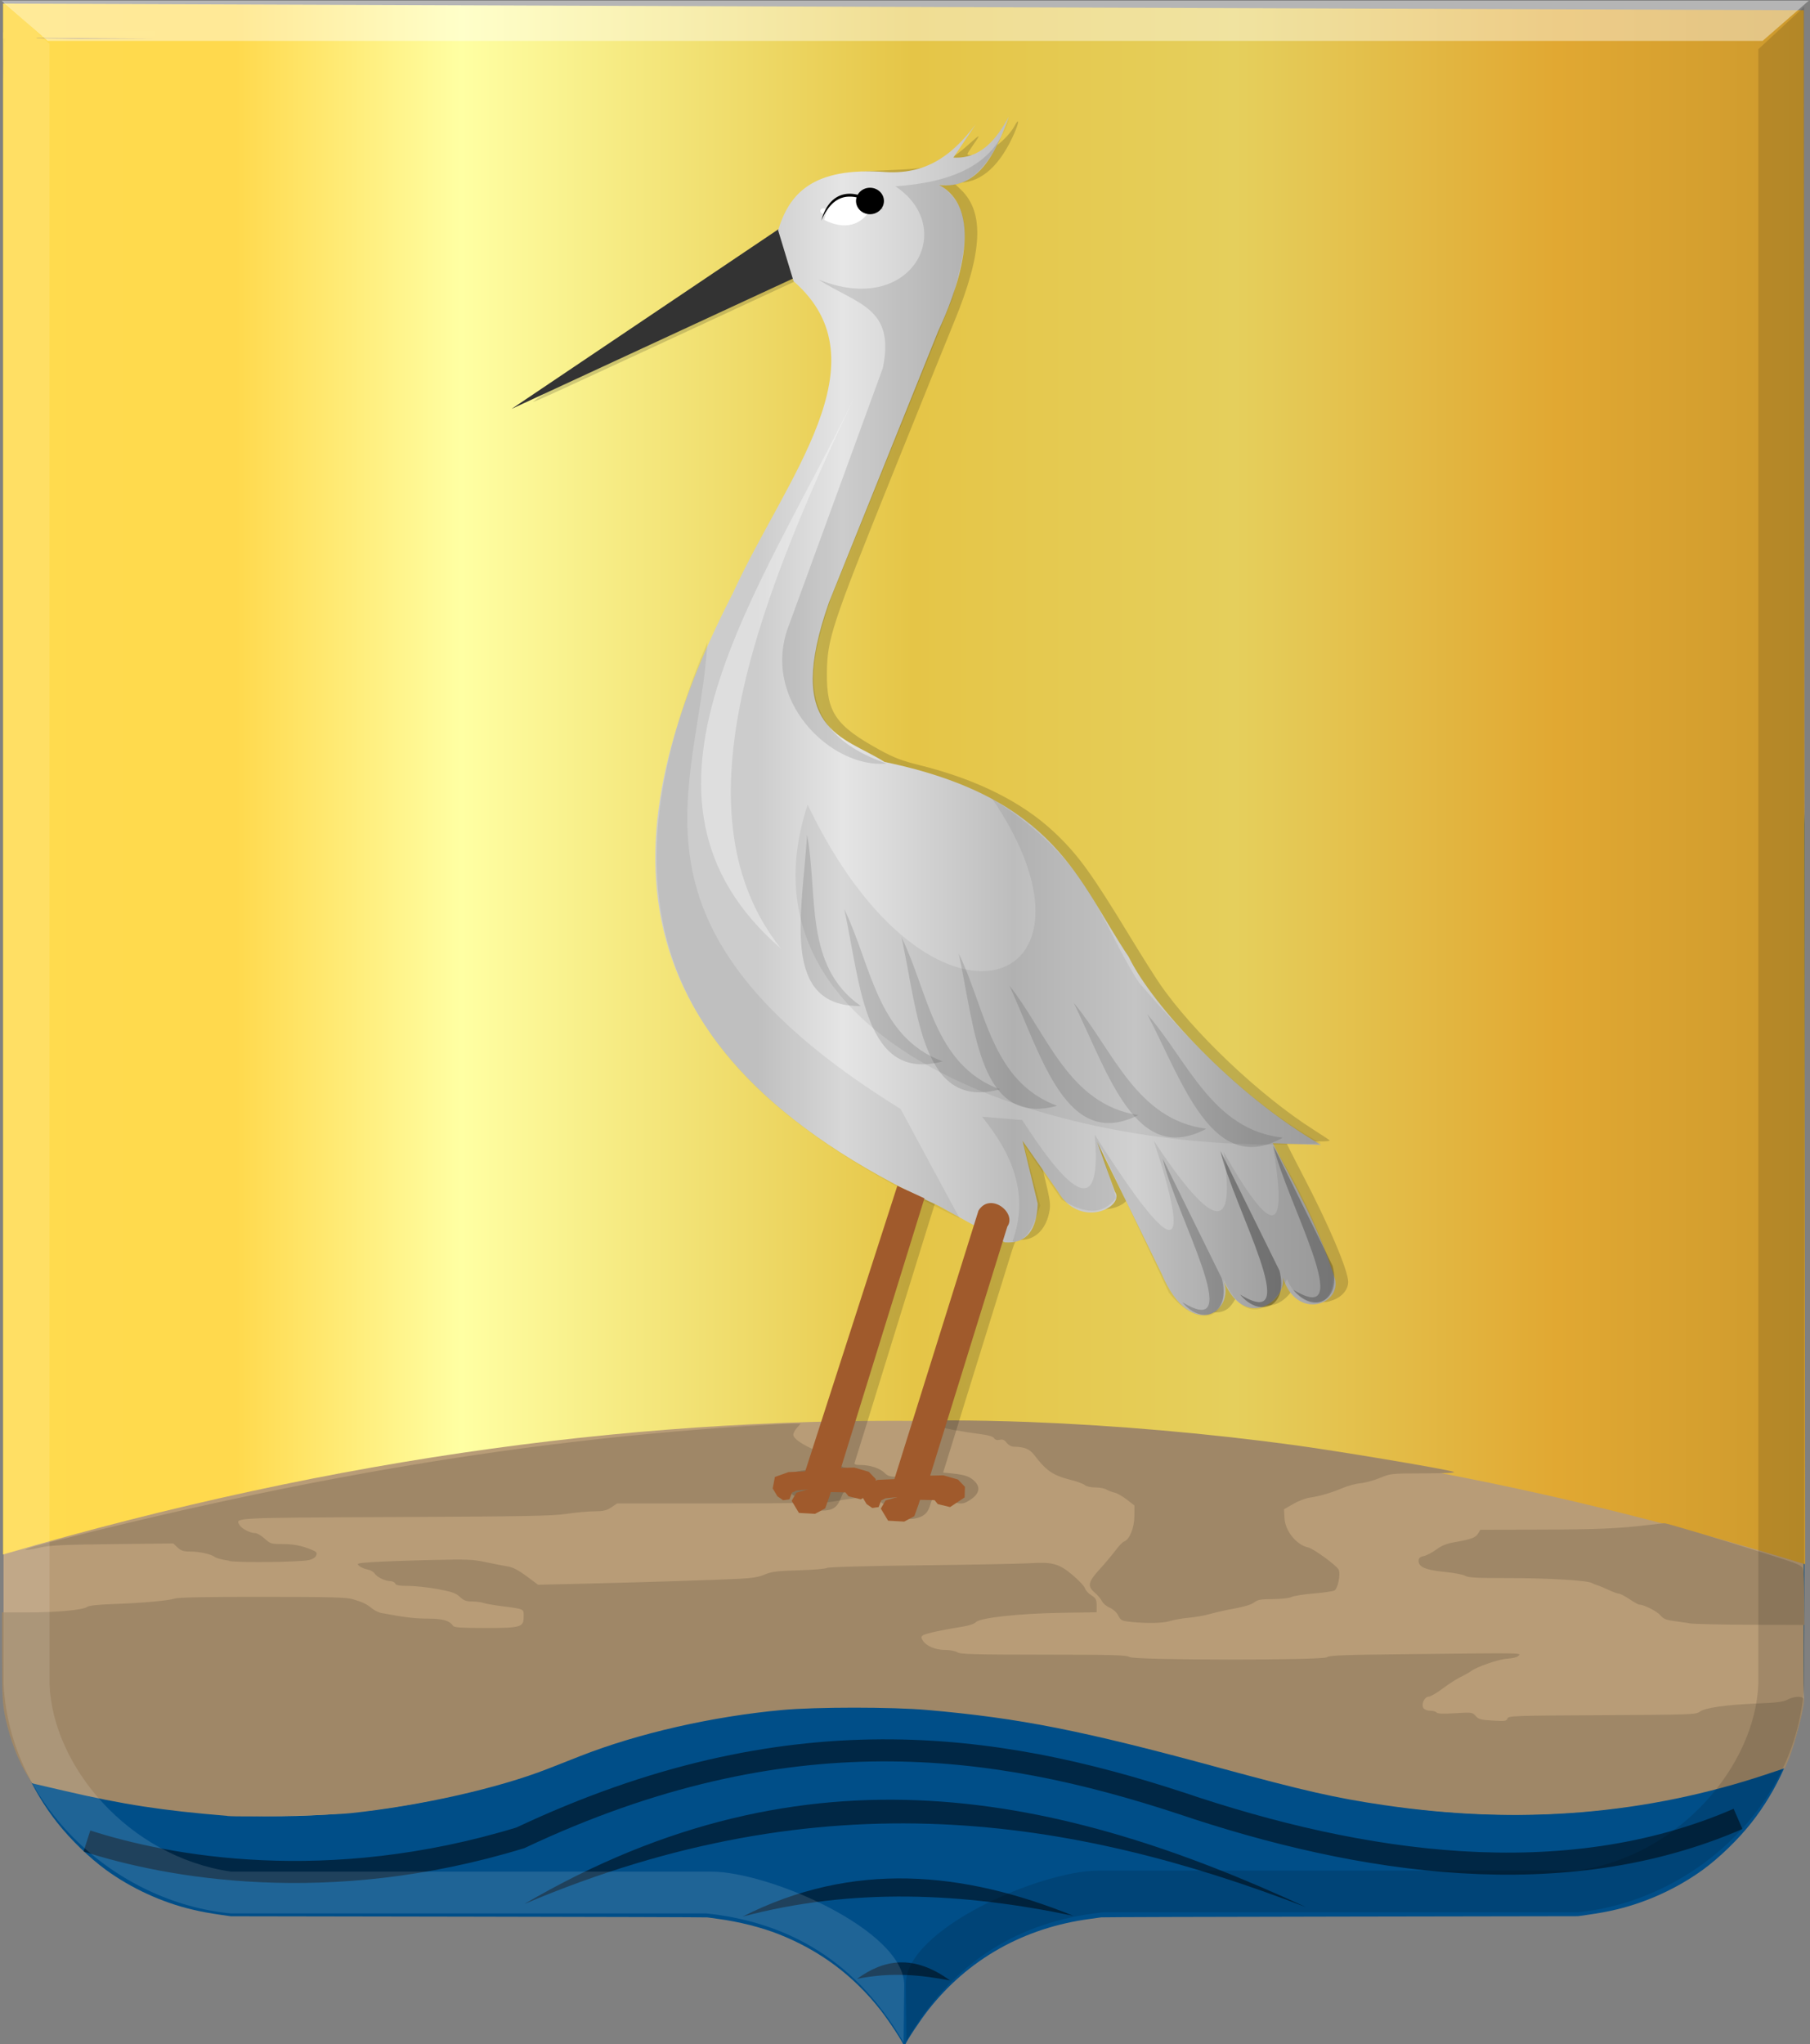 <?xml version="1.0" encoding="UTF-8" standalone="no"?>
<!-- Created with Inkscape (http://www.inkscape.org/) -->

<svg
   xmlns:dc="http://purl.org/dc/elements/1.1/"
   xmlns:cc="http://creativecommons.org/ns#"
   xmlns:rdf="http://www.w3.org/1999/02/22-rdf-syntax-ns#"
   xmlns:svg="http://www.w3.org/2000/svg"
   xmlns="http://www.w3.org/2000/svg"
   xmlns:xlink="http://www.w3.org/1999/xlink"
   xmlns:sodipodi="http://sodipodi.sourceforge.net/DTD/sodipodi-0.dtd"
   xmlns:inkscape="http://www.inkscape.org/namespaces/inkscape"
   width="179.656"
   height="202.812"
   id="svg4409"
   version="1.1"
   inkscape:version="0.48.4 r9939"
   sodipodi:docname="Nieuw document 11">
  <rect width="100%" height="100%" fill="#808080" stroke="none"/>
  <defs
     id="defs4411">
    <linearGradient
       id="linearGradient4070-8-2-8-8-7-5">
      <stop
         id="stop4072-1-2-6-4-1-8"
         offset="0"
         style="stop-color:#a3a3a3;stop-opacity:1;" />
      <stop
         id="stop4074-8-0-7-0-4-8"
         offset="0.143"
         style="stop-color:#b0b0b0;stop-opacity:1;" />
      <stop
         style="stop-color:#d1d1d1;stop-opacity:1;"
         offset="0.321"
         id="stop4076-6-1-0-3-7-1" />
      <stop
         id="stop4078-0-2-8-7-6-2"
         offset="0.5"
         style="stop-color:#bdbdbd;stop-opacity:1;" />
      <stop
         style="stop-color:#e5e5e5;stop-opacity:1;"
         offset="0.75"
         id="stop4080-2-7-1-8-8-1" />
      <stop
         id="stop4082-4-7-8-3-2-4"
         offset="0.875"
         style="stop-color:#cccccc;stop-opacity:1;" />
      <stop
         style="stop-color:#cccccc;stop-opacity:1;"
         offset="1"
         id="stop4084-9-0-3-1-3-9" />
    </linearGradient>
    <linearGradient
       inkscape:collect="always"
       xlink:href="#linearGradient4070-8-2-8-8-7-5-2"
       id="linearGradient3994-8"
       x1="-7782.891"
       y1="6599.128"
       x2="-7397.683"
       y2="6599.128"
       gradientUnits="userSpaceOnUse"
       gradientTransform="matrix(-0.176,0,0,0.168,-1369.93,-1442.021)" />
    <linearGradient
       id="linearGradient4070-8-2-8-8-7-5-2">
      <stop
         id="stop4072-1-2-6-4-1-8-4"
         offset="0"
         style="stop-color:#a3a3a3;stop-opacity:1;" />
      <stop
         id="stop4074-8-0-7-0-4-8-5"
         offset="0.143"
         style="stop-color:#b0b0b0;stop-opacity:1;" />
      <stop
         style="stop-color:#d1d1d1;stop-opacity:1;"
         offset="0.321"
         id="stop4076-6-1-0-3-7-1-2" />
      <stop
         id="stop4078-0-2-8-7-6-2-9"
         offset="0.5"
         style="stop-color:#bdbdbd;stop-opacity:1;" />
      <stop
         style="stop-color:#e5e5e5;stop-opacity:1;"
         offset="0.75"
         id="stop4080-2-7-1-8-8-1-9" />
      <stop
         id="stop4082-4-7-8-3-2-4-8"
         offset="0.875"
         style="stop-color:#cccccc;stop-opacity:1;" />
      <stop
         style="stop-color:#cccccc;stop-opacity:1;"
         offset="1"
         id="stop4084-9-0-3-1-3-9-3" />
    </linearGradient>
    <linearGradient
       inkscape:collect="always"
       xlink:href="#linearGradient4053-4-8-3-4-8-0"
       id="linearGradient3815"
       x1="-657.277"
       y1="817.958"
       x2="-501.106"
       y2="817.958"
       gradientUnits="userSpaceOnUse"
       gradientTransform="matrix(-0.176,0,0,0.168,-745.466,623.175)" />
    <linearGradient
       id="linearGradient4053-4-8-3-4-8-0">
      <stop
         id="stop4055-9-6-3-5-2-9"
         offset="0"
         style="stop-color:#cc992d;stop-opacity:1;" />
      <stop
         id="stop4057-8-0-4-2-5-4"
         offset="0.143"
         style="stop-color:#e1a832;stop-opacity:1;" />
      <stop
         style="stop-color:#e5cf5c;stop-opacity:1;"
         offset="0.321"
         id="stop4059-2-1-2-9-20-8" />
      <stop
         id="stop4061-4-2-2-12-3-8"
         offset="0.5"
         style="stop-color:#e5c547;stop-opacity:1;" />
      <stop
         style="stop-color:#ffffa3;stop-opacity:1;"
         offset="0.75"
         id="stop4063-5-6-0-49-7-2" />
      <stop
         id="stop4065-2-0-1-93-2-4"
         offset="0.875"
         style="stop-color:#ffd94d;stop-opacity:1;" />
      <stop
         style="stop-color:#ffdb4e;stop-opacity:1;"
         offset="1"
         id="stop4067-9-5-2-76-9-5" />
    </linearGradient>
  </defs>
  <sodipodi:namedview
     id="base"
     pagecolor="#ffffff"
     bordercolor="#666666"
     borderopacity="1.0"
     inkscape:pageopacity="0.0"
     inkscape:pageshadow="2"
     inkscape:zoom="1.979899"
     inkscape:cx="218.07097"
     inkscape:cy="110.98567"
     inkscape:document-units="px"
     inkscape:current-layer="layer1-7"
     showgrid="false"
     fit-margin-top="0"
     fit-margin-left="0"
     fit-margin-right="0"
     fit-margin-bottom="0"
     inkscape:window-width="1600"
     inkscape:window-height="837"
     inkscape:window-x="-8"
     inkscape:window-y="-8"
     inkscape:window-maximized="1" />
  <g
     inkscape:label="Laag 1"
     inkscape:groupmode="layer"
     id="layer1"
     transform="translate(134.625,404.906)">
    <g
       transform="matrix(6.515,0,0,6.695,4148.54,-5418.679)"
       id="layer1-7"
       inkscape:label="Laag 1">
      <path
         inkscape:connector-curvature="0"
         id="path15028-58-75"
         d="m -643.667,779.191 c 0,-0.033 -0.214,-0.351 -0.347,-0.517 -0.415,-0.515 -0.926,-0.886 -1.552,-1.127 -0.259,-0.1 -0.608,-0.186 -0.916,-0.226 -0.071,-0.009 -0.148,-0.019 -0.17,-0.023 -0.022,-0.003 -1.665,-0.008 -3.651,-0.011 l -3.611,-0.006 -0.13,-0.018 c -0.193,-0.027 -0.32,-0.049 -0.464,-0.083 -0.463,-0.107 -0.926,-0.315 -1.31,-0.587 -0.251,-0.178 -0.533,-0.444 -0.738,-0.695 -0.391,-0.479 -0.673,-1.093 -0.773,-1.678 -0.042,-0.246 -0.04,0.526 -0.04,-12.732 l 0.6,-12.063 13.116,-0.374 13.28,0.794 0.436,11.255 0,0.387 c 0,13.257 0.002,12.485 -0.04,12.732 -0.1,0.585 -0.382,1.198 -0.773,1.678 -0.205,0.251 -0.487,0.517 -0.738,0.695 -0.385,0.272 -0.847,0.479 -1.31,0.587 -0.144,0.034 -0.271,0.056 -0.464,0.083 l -0.13,0.018 -3.611,0.006 c -1.986,0.003 -3.629,0.008 -3.651,0.011 -0.022,0.003 -0.099,0.013 -0.17,0.023 -1.01,0.131 -1.858,0.596 -2.468,1.353 -0.121,0.15 -0.325,0.45 -0.35,0.515 -0.007,0.018 -0.024,0.019 -0.024,0.002 z"
         style="fill:#004e88;fill-opacity:1"
         sodipodi:nodetypes="ccsccccccccccccccscccsscsccsccc" />
      <path
         style="fill:#b89c77;fill-opacity:1;stroke:none"
         d="m -657.378,771.843 0,2.221 0.417,1.219 c 3.235,0.856 5.611,0.533 7.729,-0.143 3.628,-1.604 7.09,-1.033 10.521,-0.047 2.682,0.792 5.462,1.029 8.47,-0.024 l 0.291,-1.005 0,-2.045 c -9.964,-3.355 -18.861,-2.426 -27.428,-0.176 z"
         id="path3910"
         inkscape:connector-curvature="0"
         sodipodi:nodetypes="ccccccccc" />
      <path
         style="fill:url(#linearGradient3815);fill-opacity:1;stroke:none"
         d="m -657.385,748.937 0,22.983 c 10.288,-2.933 19.034,-2.377 27.455,0.144 l -0.02,-23.029 z"
         id="path3916"
         inkscape:connector-curvature="0"
         sodipodi:nodetypes="ccccc" />
      <path
         style="fill:#9f8767;fill-opacity:1"
         d="m -653.968,775.793 c -0.994,-0.079 -1.582,-0.167 -2.496,-0.374 l -0.482,-0.109 -0.102,-0.173 c -0.128,-0.219 -0.227,-0.477 -0.297,-0.778 -0.048,-0.204 -0.055,-0.323 -0.055,-0.908 l 0,-0.673 0.399,0 c 0.437,0 0.835,-0.036 0.899,-0.082 0.026,-0.019 0.162,-0.034 0.378,-0.041 0.452,-0.015 0.861,-0.051 0.955,-0.082 0.052,-0.018 0.475,-0.026 1.338,-0.025 1.064,3.3e-4 1.281,0.006 1.381,0.036 0.155,0.046 0.202,0.069 0.286,0.135 0.038,0.03 0.102,0.061 0.143,0.068 0.353,0.064 0.511,0.083 0.709,0.083 0.23,7.1e-4 0.328,0.029 0.386,0.109 0.017,0.023 0.132,0.03 0.487,0.03 0.55,0 0.586,-0.011 0.586,-0.172 0,-0.114 0.015,-0.108 -0.338,-0.152 -0.119,-0.015 -0.244,-0.037 -0.278,-0.048 -0.034,-0.011 -0.111,-0.021 -0.172,-0.021 -0.086,0 -0.125,-0.014 -0.184,-0.068 -0.062,-0.057 -0.119,-0.076 -0.34,-0.116 -0.146,-0.026 -0.347,-0.047 -0.447,-0.047 -0.137,0 -0.186,-0.009 -0.198,-0.035 -0.009,-0.019 -0.041,-0.035 -0.072,-0.035 -0.079,0 -0.209,-0.061 -0.242,-0.114 -0.015,-0.024 -0.064,-0.051 -0.109,-0.059 -0.045,-0.008 -0.102,-0.033 -0.127,-0.054 -0.042,-0.036 -0.029,-0.04 0.196,-0.055 0.133,-0.009 0.527,-0.023 0.877,-0.031 0.581,-0.013 0.655,-0.011 0.865,0.033 0.126,0.026 0.277,0.054 0.334,0.063 0.07,0.011 0.161,0.058 0.279,0.143 l 0.175,0.127 0.707,-0.016 c 0.839,-0.019 1.978,-0.054 2.356,-0.072 0.2,-0.01 0.302,-0.026 0.392,-0.064 0.103,-0.043 0.183,-0.052 0.514,-0.062 0.216,-0.006 0.41,-0.022 0.432,-0.035 0.025,-0.014 0.587,-0.029 1.446,-0.039 0.773,-0.009 1.516,-0.023 1.65,-0.031 0.341,-0.021 0.441,0.006 0.65,0.178 0.093,0.076 0.176,0.163 0.185,0.193 0.009,0.03 0.052,0.077 0.097,0.104 0.069,0.042 0.081,0.065 0.081,0.151 l 0,0.101 -0.534,0.008 c -0.648,0.01 -1.241,0.073 -1.304,0.138 -0.025,0.025 -0.106,0.052 -0.203,0.067 -0.293,0.044 -0.56,0.101 -0.601,0.126 -0.033,0.021 -0.035,0.035 -0.008,0.077 0.052,0.084 0.19,0.141 0.34,0.142 0.076,5.1e-4 0.158,0.016 0.188,0.035 0.044,0.029 0.247,0.034 1.311,0.035 1.064,6.7e-4 1.267,0.006 1.311,0.035 0.076,0.049 2.965,0.051 3.013,0.002 0.025,-0.026 0.262,-0.035 1.28,-0.045 1.783,-0.019 1.685,-0.021 1.622,0.034 -0.016,0.014 -0.09,0.029 -0.163,0.034 -0.132,0.009 -0.465,0.121 -0.551,0.186 -0.024,0.018 -0.093,0.056 -0.154,0.084 -0.06,0.028 -0.184,0.106 -0.275,0.172 -0.091,0.067 -0.188,0.121 -0.215,0.121 -0.062,0 -0.115,0.113 -0.078,0.169 0.015,0.022 0.059,0.039 0.103,0.039 0.043,0 0.087,0.012 0.097,0.026 0.013,0.018 0.098,0.022 0.282,0.011 0.257,-0.015 0.265,-0.014 0.314,0.041 0.043,0.048 0.079,0.058 0.259,0.068 0.186,0.011 0.21,0.008 0.224,-0.03 0.015,-0.041 0.083,-0.043 1.444,-0.05 1.346,-0.007 1.432,-0.01 1.484,-0.05 0.076,-0.059 0.398,-0.104 0.869,-0.123 0.31,-0.012 0.409,-0.024 0.473,-0.058 0.097,-0.051 0.226,-0.056 0.246,-0.009 0.026,0.059 -0.132,0.668 -0.234,0.902 l -0.054,0.123 -0.249,0.081 c -1.861,0.608 -3.795,0.762 -5.864,0.466 -0.733,-0.105 -1.2,-0.208 -2.508,-0.554 -2.09,-0.553 -3.038,-0.735 -4.446,-0.855 -0.537,-0.046 -1.694,-0.046 -2.207,0 -1.066,0.095 -2.194,0.345 -3.077,0.682 -0.141,0.054 -0.366,0.14 -0.5,0.191 -0.756,0.288 -1.939,0.547 -3,0.656 -0.313,0.032 -1.629,0.061 -1.879,0.042 z m 22.272,-2.855 c -0.067,-0.01 -0.18,-0.026 -0.252,-0.035 -0.1,-0.013 -0.144,-0.032 -0.189,-0.084 -0.051,-0.059 -0.251,-0.157 -0.321,-0.157 -0.014,0 -0.081,-0.036 -0.149,-0.081 -0.068,-0.044 -0.14,-0.081 -0.159,-0.081 -0.019,0 -0.089,-0.024 -0.155,-0.054 -0.066,-0.03 -0.142,-0.061 -0.17,-0.069 -0.028,-0.008 -0.069,-0.024 -0.092,-0.036 -0.07,-0.038 -0.695,-0.073 -1.292,-0.072 -0.46,1.6e-4 -0.587,-0.006 -0.636,-0.034 -0.033,-0.019 -0.176,-0.045 -0.317,-0.058 -0.282,-0.027 -0.391,-0.072 -0.391,-0.163 0,-0.041 0.02,-0.058 0.082,-0.072 0.045,-0.01 0.131,-0.054 0.19,-0.097 0.077,-0.056 0.154,-0.087 0.269,-0.106 0.258,-0.044 0.327,-0.068 0.365,-0.129 l 0.036,-0.057 0.908,-0.002 c 0.878,-0.002 1.181,-0.015 1.637,-0.067 0.119,-0.014 0.234,-0.026 0.257,-0.027 0.039,-0.002 0.763,0.209 1.661,0.485 0.376,0.115 0.434,0.14 0.45,0.19 0.01,0.032 0.02,0.232 0.021,0.445 l 0.003,0.387 -0.818,-0.003 c -0.45,-10e-4 -0.872,-0.011 -0.939,-0.021 z m -8.51,-0.02 c -0.133,-0.013 -0.149,-0.02 -0.189,-0.095 -0.026,-0.047 -0.08,-0.095 -0.131,-0.116 -0.048,-0.019 -0.1,-0.062 -0.117,-0.096 -0.017,-0.034 -0.066,-0.09 -0.109,-0.126 -0.116,-0.095 -0.103,-0.158 0.073,-0.345 0.084,-0.089 0.192,-0.215 0.242,-0.28 0.049,-0.065 0.108,-0.124 0.13,-0.132 0.083,-0.027 0.156,-0.199 0.158,-0.371 l 10e-4,-0.163 -0.116,-0.088 c -0.064,-0.048 -0.148,-0.095 -0.186,-0.103 -0.039,-0.008 -0.094,-0.029 -0.124,-0.046 -0.029,-0.017 -0.106,-0.031 -0.171,-0.031 -0.068,0 -0.134,-0.015 -0.158,-0.034 -0.022,-0.019 -0.109,-0.051 -0.194,-0.072 -0.293,-0.072 -0.388,-0.134 -0.577,-0.374 -0.071,-0.09 -0.149,-0.121 -0.315,-0.124 -0.035,-6.6e-4 -0.081,-0.026 -0.106,-0.058 -0.033,-0.043 -0.059,-0.054 -0.105,-0.044 -0.041,0.009 -0.07,6.7e-4 -0.086,-0.024 -0.015,-0.023 -0.085,-0.045 -0.184,-0.057 -0.297,-0.037 -0.592,-0.09 -0.7,-0.124 -0.059,-0.019 -0.139,-0.035 -0.176,-0.036 -0.037,-6.7e-4 -0.086,-0.011 -0.108,-0.024 -0.055,-0.03 0.853,-0.03 1.689,6.8e-4 1.314,0.048 2.772,0.172 4.075,0.346 0.69,0.092 2.29,0.353 2.404,0.393 0.041,0.014 -0.11,0.022 -0.448,0.023 -0.504,10e-4 -0.512,0.002 -0.676,0.068 -0.091,0.037 -0.224,0.072 -0.294,0.078 -0.07,0.006 -0.192,0.038 -0.27,0.07 -0.175,0.072 -0.348,0.122 -0.502,0.143 -0.064,0.009 -0.179,0.052 -0.255,0.095 l -0.138,0.078 0.007,0.131 c 0.01,0.19 0.183,0.398 0.36,0.434 0.082,0.017 0.438,0.27 0.466,0.331 0.032,0.071 -0.014,0.284 -0.066,0.308 -0.026,0.012 -0.17,0.032 -0.319,0.044 -0.149,0.012 -0.3,0.035 -0.334,0.052 -0.036,0.017 -0.157,0.03 -0.284,0.031 -0.185,7.1e-4 -0.231,0.009 -0.284,0.049 -0.039,0.03 -0.151,0.064 -0.293,0.089 -0.126,0.022 -0.297,0.059 -0.378,0.082 -0.082,0.023 -0.228,0.048 -0.324,0.056 -0.097,0.008 -0.224,0.03 -0.284,0.048 -0.109,0.034 -0.339,0.039 -0.604,0.014 z m -13.734,-0.906 c -0.096,-0.013 -0.194,-0.037 -0.216,-0.054 -0.058,-0.044 -0.235,-0.082 -0.381,-0.082 -0.098,-9e-5 -0.137,-0.013 -0.189,-0.06 l -0.066,-0.06 -0.919,0.01 c -0.75,0.008 -0.953,0.017 -1.105,0.05 -0.362,0.077 -0.268,0.023 0.132,-0.075 3.887,-0.961 7.112,-1.489 10.458,-1.713 0.385,-0.026 0.766,-0.047 0.847,-0.047 l 0.146,0 -0.056,0.061 c -0.031,0.034 -0.056,0.079 -0.056,0.102 0,0.061 0.149,0.158 0.396,0.256 0.143,0.057 0.241,0.112 0.279,0.158 0.032,0.039 0.079,0.071 0.104,0.072 0.025,5e-4 0.08,0.025 0.121,0.054 0.072,0.051 0.075,0.061 0.068,0.225 l -0.008,0.172 -0.108,0.015 c -0.059,0.008 -0.174,0.026 -0.254,0.041 -0.098,0.017 -0.661,0.026 -1.714,0.026 l -1.568,0 -0.089,0.058 c -0.072,0.047 -0.12,0.058 -0.259,0.059 -0.094,5e-4 -0.286,0.017 -0.428,0.038 -0.217,0.031 -0.621,0.038 -2.6,0.047 -2.511,0.011 -2.446,0.007 -2.375,0.121 0.034,0.054 0.162,0.117 0.238,0.117 0.028,0 0.091,0.036 0.142,0.081 0.086,0.076 0.102,0.081 0.267,0.081 0.177,0 0.298,0.023 0.454,0.086 0.071,0.029 0.082,0.043 0.065,0.084 -0.013,0.03 -0.057,0.056 -0.113,0.068 -0.143,0.029 -1.018,0.04 -1.213,0.014 z m -3.44,-22.246 0.019,-0.32 1.116,0.002 1.155,0.006 -1.141,0.006 -1.129,-0.015 -0.02,0.328 -0.008,0.306 0.01,-0.309 z"
         id="path3848"
         inkscape:connector-curvature="0"
         sodipodi:nodetypes="cccccscscssccscccssccsccscsccccsccscccsccssscsscscscccccccsccccsscscccccsccsscccssscssccccccscssccccsscsssccscscccscccsscscscccsccscssccccsccccsccccscsccssccccccccscccscccssssscssscccccccscscsscsssscccccccccccccc" />
    </g>
    <path
       style="fill:none;stroke:#000000;stroke-width:2.189;stroke-linecap:butt;stroke-linejoin:miter;stroke-miterlimit:4;stroke-opacity:0.495;stroke-dasharray:none"
       d="m -125.997,-222.253 c 7.952,2.568 23.885,5.535 43.025,-0.313 26.513,-12.502 47.127,-9.491 65.554,-3.442 17.851,6.036 37.989,9.077 55.305,1.565"
       id="path3850"
       inkscape:connector-curvature="0"
       sodipodi:nodetypes="cccc" />
    <path
       style="fill:#002745;fill-opacity:1;stroke:none"
       d="m -82.584,-215.999 c 29.751,-12.614 54.421,-8.607 77.589,0.313 -24.349,-11.272 -49.483,-16.757 -77.589,-0.313 z"
       id="path3852"
       inkscape:connector-curvature="0"
       sodipodi:nodetypes="ccc" />
    <path
       style="fill:#002745;fill-opacity:1;stroke:none"
       d="m -60.923,-214.747 c 10.949,-2.905 21.898,-2.374 32.847,-0.078 -10.949,-4.432 -21.898,-5.475 -32.847,0.078 z"
       id="path3854"
       inkscape:connector-curvature="0"
       sodipodi:nodetypes="ccc" />
    <path
       style="fill:#002745;fill-opacity:1;stroke:none"
       d="m -49.559,-208.57 c 3.509,-0.712 6.421,-0.368 9.233,0.156 -3.608,-2.623 -6.568,-2.106 -9.233,-0.156 z"
       id="path3856"
       inkscape:connector-curvature="0"
       sodipodi:nodetypes="ccc" />
    <path
       sodipodi:nodetypes="cccccccccccc"
       inkscape:connector-curvature="0"
       id="path15042-78-3-7"
       d="m -134.267,-404.781 4.558,4.224 0,162.767 c 0.328,8.114 7.811,17.085 18.014,18.578 l 47.672,0 c 5.713,0 19.149,5.787 19.149,11.267 l -0.061,5.685 c -5.207,-8.982 -12.557,-12.051 -19.564,-12.803 l -0.006,0 -47.192,0 c -11.355,-1.083 -21.939,-10.515 -22.571,-22.727 z"
       style="opacity:0.123;fill:#ffffff;fill-opacity:1;stroke:#000000;stroke-width:0.057px;stroke-linecap:butt;stroke-linejoin:miter;stroke-opacity:0" />
    <path
       sodipodi:nodetypes="cccccccccccc"
       inkscape:connector-curvature="0"
       id="path15042-7-9-4-1"
       d="m 44.45,-404.235 -4.546,4.209 0,162.201 c -0.328,8.086 -7.791,17.026 -17.968,18.513 l -47.55,0 c -5.699,0 -19.1,5.767 -19.1,11.228 l 0.061,5.666 c 5.194,-8.95 12.525,-12.009 19.514,-12.758 l 0.006,0 47.071,0 c 11.326,-1.08 21.883,-10.478 22.514,-22.648 z"
       style="opacity:0.405;fill:#000000;fill-opacity:0.316;stroke:#000000;stroke-width:0.057px;stroke-linecap:butt;stroke-linejoin:miter;stroke-opacity:0" />
    <path
       inkscape:connector-curvature="0"
       id="path15070-7-3-1"
       d="m 44.91,-404.838 -4.581,3.989 -170.233,0 -4.576,-3.989 z"
       style="fill:#ffffff;fill-opacity:0.415;stroke:#000000;stroke-width:0.056px;stroke-linecap:butt;stroke-linejoin:miter;stroke-opacity:0" />
    <rect
       style="fill:#ffea98;fill-opacity:1;stroke:none"
       id="rect3882"
       width="11.208"
       height="0.567"
       x="-130.456"
       y="-401.85" />
    <rect
       style="fill:#ffdf64;fill-opacity:1;stroke:none"
       id="rect3884"
       width="3.307"
       height="0.606"
       x="-134.295"
       y="-401.694" />
    <path
       style="fill:#000000;fill-opacity:0.165"
       d="m -45.121,-254.355 c -0.156,-0.087 -0.385,-0.391 -0.508,-0.675 -0.275,-0.635 0.031,-1.326 0.603,-1.362 0.306,-0.019 0.295,-0.036 -0.064,-0.1 -0.328,-0.059 -0.543,0.055 -0.906,0.48 -0.448,0.524 -0.502,0.543 -0.929,0.325 -0.249,-0.127 -0.493,-0.352 -0.542,-0.499 -0.052,-0.157 -0.316,-0.282 -0.641,-0.304 -0.303,-0.02 -0.736,-0.153 -0.962,-0.294 -0.226,-0.141 -0.719,-0.257 -1.096,-0.257 -0.65,0 -0.701,0.038 -0.988,0.756 -0.391,0.979 -0.831,1.259 -1.978,1.259 -0.891,0 -0.936,-0.022 -1.257,-0.63 -0.397,-0.752 -0.23,-1.284 0.481,-1.534 0.253,-0.089 0.366,-0.167 0.251,-0.174 -0.445,-0.028 -1.085,0.32 -1.195,0.649 -0.165,0.495 -0.864,0.443 -1.309,-0.097 -0.227,-0.275 -0.364,-0.689 -0.364,-1.096 0,-0.766 0.316,-0.949 1.989,-1.156 0.562,-0.07 1.059,-0.162 1.104,-0.205 0.045,-0.043 2.127,-6.415 4.626,-14.159 l 4.544,-14.081 -2.136,-1.203 c -8.809,-4.959 -15.04,-10.815 -18.478,-17.365 -4.258,-8.111 -4.48,-17.453 -0.68,-28.597 1.705,-5 3.704,-9.326 8.666,-18.754 3.48,-6.612 4.491,-8.763 5.167,-10.999 0.682,-2.255 0.876,-3.629 0.778,-5.521 -0.141,-2.742 -0.974,-4.589 -2.991,-6.635 l -0.838,-0.849 -12.872,5.973 c -7.08,3.285 -13.149,6.08 -13.487,6.21 l -0.615,0.237 0.439,-0.336 c 0.242,-0.185 5.976,-4.06 12.743,-8.612 l 12.304,-8.277 0.739,-1.461 c 1.091,-2.156 2.487,-3.337 4.71,-3.985 0.387,-0.113 2.324,-0.263 4.306,-0.335 4.731,-0.171 5.75,-0.505 8.159,-2.675 1.071,-0.965 1.1,-0.934 0.248,0.269 -0.274,0.386 -0.497,0.745 -0.497,0.798 0,0.238 1.225,0.056 2.021,-0.3 0.926,-0.414 2.144,-1.549 2.635,-2.455 0.493,-0.91 0.489,-0.438 -0.005,0.692 -1.38,3.153 -3.203,4.827 -5.343,4.906 l -0.663,0.024 0.705,0.672 c 2.356,2.245 2.158,6.249 -0.648,13.059 -0.618,1.499 -3.435,8.468 -6.262,15.488 -5.919,14.701 -6.359,16.035 -6.392,19.395 -0.038,3.931 0.857,5.236 5.252,7.649 1.408,0.773 2.194,1.073 3.955,1.509 5.666,1.403 10.197,3.665 13.395,6.686 2.356,2.225 3.66,4.029 7.607,10.52 1.039,1.709 2.305,3.715 2.813,4.458 3.269,4.782 9.94,11.112 15.293,14.51 0.773,0.491 1.485,0.962 1.582,1.047 0.108,0.095 -0.693,0.135 -2.066,0.103 -1.233,-0.028 -2.241,0.006 -2.241,0.076 0,0.07 0.742,1.544 1.648,3.274 2.567,4.903 4.505,9.463 4.504,10.594 -0.002,0.75 -0.595,1.47 -1.478,1.792 -0.756,0.276 -0.853,0.277 -1.57,0.015 -0.87,-0.317 -1.33,-0.741 -1.825,-1.681 l -0.345,-0.655 -0.117,0.699 c -0.084,0.501 -0.312,0.885 -0.805,1.356 -1.356,1.295 -3.102,1.024 -4.243,-0.658 -0.315,-0.464 -0.585,-0.844 -0.6,-0.844 -0.015,0 0.006,0.224 0.049,0.497 0.105,0.684 -0.531,1.874 -1.206,2.255 -1.098,0.62 -2.51,0.053 -3.77,-1.515 -0.293,-0.364 -2.07,-3.811 -3.949,-7.658 -1.879,-3.847 -3.441,-6.972 -3.47,-6.944 -0.03,0.028 0.304,1.034 0.741,2.235 0.437,1.201 0.795,2.332 0.795,2.514 0,0.735 -1.237,1.396 -2.614,1.396 -1.488,0 -2.117,-0.549 -4.4,-3.835 -1.103,-1.587 -2.035,-2.856 -2.073,-2.821 -0.037,0.036 0.259,1.426 0.659,3.089 0.675,2.809 0.713,3.09 0.524,3.957 -0.355,1.633 -1.405,2.632 -2.77,2.632 -0.546,0 -0.579,0.04 -0.926,1.134 -0.198,0.623 -1.811,5.818 -3.586,11.545 l -3.226,10.411 0.461,0.043 c 1.528,0.144 2.002,0.268 2.481,0.653 0.797,0.641 0.73,1.345 -0.188,1.965 -0.569,0.385 -0.824,0.458 -1.297,0.373 -0.324,-0.058 -0.685,-0.217 -0.803,-0.353 -0.128,-0.147 -0.518,-0.247 -0.962,-0.247 -0.738,0 -0.749,0.009 -0.974,0.775 -0.163,0.557 -0.379,0.863 -0.77,1.091 -0.579,0.337 -1.589,0.41 -2.058,0.148 z m 1.059,-5.666 c 0.289,-0.9 2.035,-6.473 3.88,-12.384 1.845,-5.911 3.388,-10.839 3.429,-10.951 0.103,-0.282 -4.695,-2.959 -4.883,-2.724 -0.032,0.041 -1.864,5.93 -4.071,13.088 -2.207,7.158 -4.049,13.108 -4.094,13.224 -0.056,0.144 0.123,0.21 0.576,0.21 0.948,0 1.945,0.325 2.392,0.78 0.313,0.318 0.569,0.395 1.317,0.395 l 0.929,0 0.526,-1.637 z"
       id="path4286"
       inkscape:connector-curvature="0" />
    <path
       style="fill:#333333;stroke:none"
       d="m -57.126,-382.318 -26.721,17.98 28.941,-13.4 z"
       id="path3886"
       inkscape:connector-curvature="0" />
    <path
       style="fill:url(#linearGradient3994-8);fill-opacity:1;stroke:none"
       d="m -57.392,-382.064 c 1.086,-3.553 3.354,-6.333 10.742,-5.767 4.263,0.238 6.77,-1.977 8.877,-4.75 l -2.219,3.308 c 2.625,0.153 4.208,-1.685 5.504,-4.071 -1.411,3.977 -3.196,7.237 -6.924,6.785 4.841,2.646 1.576,10.955 -0.089,14.503 l -10.831,26.886 c -4.513,12.812 1.402,13.261 5.504,15.86 17.143,3.559 19.219,11.916 24.236,19.337 2.296,4.776 10.589,13.758 19.087,18.659 l -4.794,-0.17 c 2.106,4.121 4.292,7.626 6.177,13.434 0.697,2.691 -4.142,4.284 -5.282,-0.544 1.03,2.468 -3.81,6.261 -5.944,0.29 1.72,3.387 -3.027,6.788 -5.974,-0.225 l -6.403,-13.074 1.758,4.918 c 1.064,1.48 -3.411,3.829 -5.65,0 l -3.515,-5.038 1.507,6.237 c -0.093,2.546 -1.042,4.003 -3.264,3.838 l -6.528,-3.598 c -33.508,-15.539 -32.602,-37.18 -20.464,-60.811 5.208,-11.395 15.226,-22.935 6.026,-30.945 z"
       id="path3888"
       inkscape:connector-curvature="0"
       sodipodi:nodetypes="cccccccccccccccccccccccccc" />
    <path
       style="fill:#000000;fill-opacity:0.113;stroke:none"
       d="m -34.451,-393.136 c -1.502,4.771 -5.884,6.321 -11.299,6.717 6.227,4.104 1.658,13.034 -7.658,9.236 3.813,2.48 7.686,2.738 6.403,8.816 l -9.29,25.428 c -2.938,7.435 4.149,14.305 9.667,13.794 -9.394,-3.293 -7.735,-9.753 -5.524,-16.372 l 12.053,-29.746 c 1.166,-4.372 2.558,-8.827 -1.318,-11.335 2.358,0.425 4.694,-0.759 6.968,-6.537 z"
       id="path3890"
       inkscape:connector-curvature="0"
       sodipodi:nodetypes="cccccccccc" />
    <path
       style="fill:#000000;fill-opacity:0.066;stroke:none"
       d="m -54.463,-325.069 c -8.017,24.4 25.922,35.087 50.959,33.586 -6.026,-3.236 -12.053,-8.885 -18.079,-15.953 -3.906,-6.032 -4.565,-11.909 -14.563,-18.231 12.863,18.899 -6.065,26.204 -18.316,0.598 z"
       id="path3892"
       inkscape:connector-curvature="0"
       sodipodi:nodetypes="ccccc" />
    <path
       style="fill:#000000;fill-opacity:0.066;stroke:none"
       d="m -64.405,-341.184 c -0.847,14.61 -9.934,28.28 19.175,46.308 l 5.859,10.856 c -22.212,-10.624 -38.864,-24.628 -25.035,-57.164 z"
       id="path3894"
       inkscape:connector-curvature="0"
       sodipodi:nodetypes="cccc" />
    <path
       style="fill:#000000;fill-opacity:0.075;stroke:none"
       d="m -37.151,-294.113 c 3.036,3.74 4.698,7.742 3.018,12.383 0.907,0.093 1.843,-0.512 2.752,-3.562 l -1.598,-6.022 3.729,5.428 c 2.254,1.443 4.108,1.552 5.415,-0.17 l -1.598,-5.174 6.836,14.588 c 3.062,3.816 6.093,2.54 5.415,-1.357 1.706,3.833 4.297,4.204 6.303,0 1.014,2.582 4.527,3.923 4.616,-0.509 -1.354,-4.164 -3.264,-8.417 -6.037,-12.807 1.363,7.911 0.596,10.349 -4.883,0.679 1.229,7.918 -0.817,8.164 -6.924,-1.103 3.631,11.099 2.57,12.706 -5.859,-0.594 0.674,7.532 -1.71,7.084 -7.191,-1.442 z"
       id="path3896"
       inkscape:connector-curvature="0"
       sodipodi:nodetypes="ccccccccccccccccc" />
    <path
       style="fill:#000000;fill-opacity:0.118;stroke:none"
       d="m -45.141,-311.923 c 1.64,7.603 2.031,17.196 9.765,15.097 -6.547,-2.412 -7.084,-9.608 -9.765,-15.097 z"
       id="path3898"
       inkscape:connector-curvature="0"
       sodipodi:nodetypes="ccc" />
    <path
       style="fill:#000000;fill-opacity:0.118;stroke:none"
       d="m -50.823,-314.699 c 1.64,7.603 2.031,17.196 9.765,15.097 -6.547,-2.412 -7.084,-9.608 -9.765,-15.097 z"
       id="path3898-8"
       inkscape:connector-curvature="0"
       sodipodi:nodetypes="ccc" />
    <path
       style="fill:#000000;fill-opacity:0.118;stroke:none"
       d="m -39.46,-310.289 c 1.64,7.603 2.031,17.196 9.765,15.097 -6.547,-2.412 -7.084,-9.608 -9.765,-15.097 z"
       id="path3898-2"
       inkscape:connector-curvature="0"
       sodipodi:nodetypes="ccc" />
    <path
       style="fill:#000000;fill-opacity:0.118;stroke:none"
       d="m -34.438,-307.134 c 3.237,7.121 5.678,16.433 12.797,12.864 -6.925,-1.078 -8.995,-8.016 -12.797,-12.864 z"
       id="path3898-7"
       inkscape:connector-curvature="0"
       sodipodi:nodetypes="ccc" />
    <path
       style="fill:#000000;fill-opacity:0.118;stroke:none"
       d="m -28.061,-305.43 c 3.447,7.03 6.164,16.272 13.174,12.512 -6.954,-0.89 -9.229,-7.769 -13.174,-12.512 z"
       id="path3898-71"
       inkscape:connector-curvature="0"
       sodipodi:nodetypes="ccc" />
    <path
       style="fill:#000000;fill-opacity:0.118;stroke:none"
       d="m -20.746,-304.276 c 3.604,6.958 6.527,16.143 13.451,12.24 -6.973,-0.748 -9.401,-7.579 -13.451,-12.24 z"
       id="path3898-26"
       inkscape:connector-curvature="0"
       sodipodi:nodetypes="ccc" />
    <path
       style="fill:#000000;fill-opacity:0.118;stroke:none"
       d="m -54.514,-322.092 c -0.48,7.75 -2.707,17.111 5.332,17 -5.668,-3.952 -4.233,-11.034 -5.332,-17 z"
       id="path3898-0"
       inkscape:connector-curvature="0"
       sodipodi:nodetypes="ccc" />
    <path
       style="fill:#000000;fill-opacity:0.189;stroke:none"
       d="m -19.219,-289.957 c 1.228,5.451 8.479,18.226 1.953,14.249 1.973,2.395 4.827,1.231 3.906,-2.375 z"
       id="path3953"
       inkscape:connector-curvature="0"
       sodipodi:nodetypes="cccc" />
    <path
       style="fill:#000000;fill-opacity:0.297;stroke:none"
       d="m -13.49,-290.719 c 1.228,5.451 8.479,18.226 1.953,14.249 1.973,2.395 4.827,1.231 3.906,-2.375 z"
       id="path3953-4"
       inkscape:connector-curvature="0"
       sodipodi:nodetypes="cccc" />
    <path
       style="fill:#000000;fill-opacity:0.241;stroke:none"
       d="m -8.217,-291.199 c 1.228,5.451 8.479,18.226 1.953,14.249 1.973,2.395 4.827,1.231 3.906,-2.375 z"
       id="path3953-9"
       inkscape:connector-curvature="0"
       sodipodi:nodetypes="cccc" />
    <path
       style="fill:#ffffff;stroke:none"
       d="m -52.812,-383.09 c 1.852,0.949 3.794,0.822 4.928,-1.649 -2.313,-0.989 -4.275,-1.17 -4.928,1.649 z"
       id="path3980"
       inkscape:connector-curvature="0"
       sodipodi:nodetypes="ccc" />
    <path
       sodipodi:type="arc"
       style="fill:#000000;fill-opacity:1;stroke:none"
       id="path3982"
       sodipodi:cx="-7673.9395"
       sodipodi:cy="6300.9253"
       sodipodi:rx="6.5028572"
       sodipodi:ry="6.5028572"
       d="m -7667.437,6300.925 c 0,3.591 -2.911,6.503 -6.503,6.503 -3.591,0 -6.503,-2.912 -6.503,-6.503 0,-3.591 2.911,-6.503 6.503,-6.503 3.591,0 6.503,2.912 6.503,6.503 z"
       transform="matrix(0.213,0,0,0.202,1586.276,-1657.752)" />
    <path
       transform="matrix(0.176,0,0,0.168,1298.291,-1442.021)"
       sodipodi:type="arc"
       style="fill:#ffffff;fill-opacity:1;stroke:none"
       id="path3984"
       sodipodi:cx="-7677.2856"
       sodipodi:cy="6297.895"
       sodipodi:rx="1.6414979"
       sodipodi:ry="1.5783634"
       d="m -7675.644,6297.895 c 0,0.872 -0.735,1.578 -1.641,1.578 -0.907,0 -1.641,-0.707 -1.641,-1.578 0,-0.872 0.735,-1.578 1.641,-1.578 0.906,0 1.641,0.707 1.641,1.578 z" />
    <path
       style="fill:#000000;stroke:none"
       d="m -53.109,-383.018 c 0.902,-3.27 3.564,-3.395 6.125,-1.124 -2.37,-1.446 -4.631,-2.283 -6.125,1.124 z"
       id="path3986"
       inkscape:connector-curvature="0"
       sodipodi:nodetypes="ccc" />
    <path
       style="fill:#ffffff;fill-opacity:0.354;stroke:none"
       d="m -49.831,-365.489 c -9.298,19.326 -24.709,39.624 -7.282,54.694 -10.388,-13.097 -2.804,-33.394 7.282,-54.694 z"
       id="path4220"
       inkscape:connector-curvature="0"
       sodipodi:nodetypes="ccc" />
    <path
       style="fill:#a05a2c;stroke:none"
       d="m -37.507,-284.783 -8.345,26.631 -1.657,0.073 -1.35,0.48 -0.22,1.139 0.471,0.78 0.565,0.39 0.628,-0.09 0.251,-0.66 0.439,-0.21 1.161,-0.12 -1.161,0.33 -0.471,0.81 0.722,1.199 1.601,0.09 1.004,-0.54 0.408,-1.139 0.157,-0.48 1.444,0.03 0.314,0.39 1.224,0.3 1.444,-0.96 0.031,-1.05 -0.69,-0.72 -1.444,-0.42 -1.318,0.03 7.658,-24.708 c 0.98,-1.382 -1.719,-3.473 -2.867,-1.576 z"
       id="path4222"
       inkscape:connector-curvature="0"
       sodipodi:nodetypes="cccccccccccccccccccccccccccc" />
    <path
       style="fill:#a05a2c;stroke:none"
       d="m -45.559,-287.251 -9.144,28.328 -1.657,0.073 -1.35,0.48 -0.22,1.139 0.471,0.78 0.565,0.39 0.628,-0.09 0.251,-0.66 0.439,-0.21 1.161,-0.12 -1.161,0.33 -0.471,0.81 0.722,1.199 1.601,0.09 1.004,-0.54 0.408,-1.139 0.157,-0.48 1.444,0.03 0.314,0.39 1.224,0.3 1.444,-0.96 0.031,-1.05 -0.69,-0.72 -1.444,-0.42 -1.318,0.03 8.28,-26.744 z"
       id="path4222-4"
       inkscape:connector-curvature="0"
       sodipodi:nodetypes="cccccccccccccccccccccccccccc" />
  </g>
</svg>
